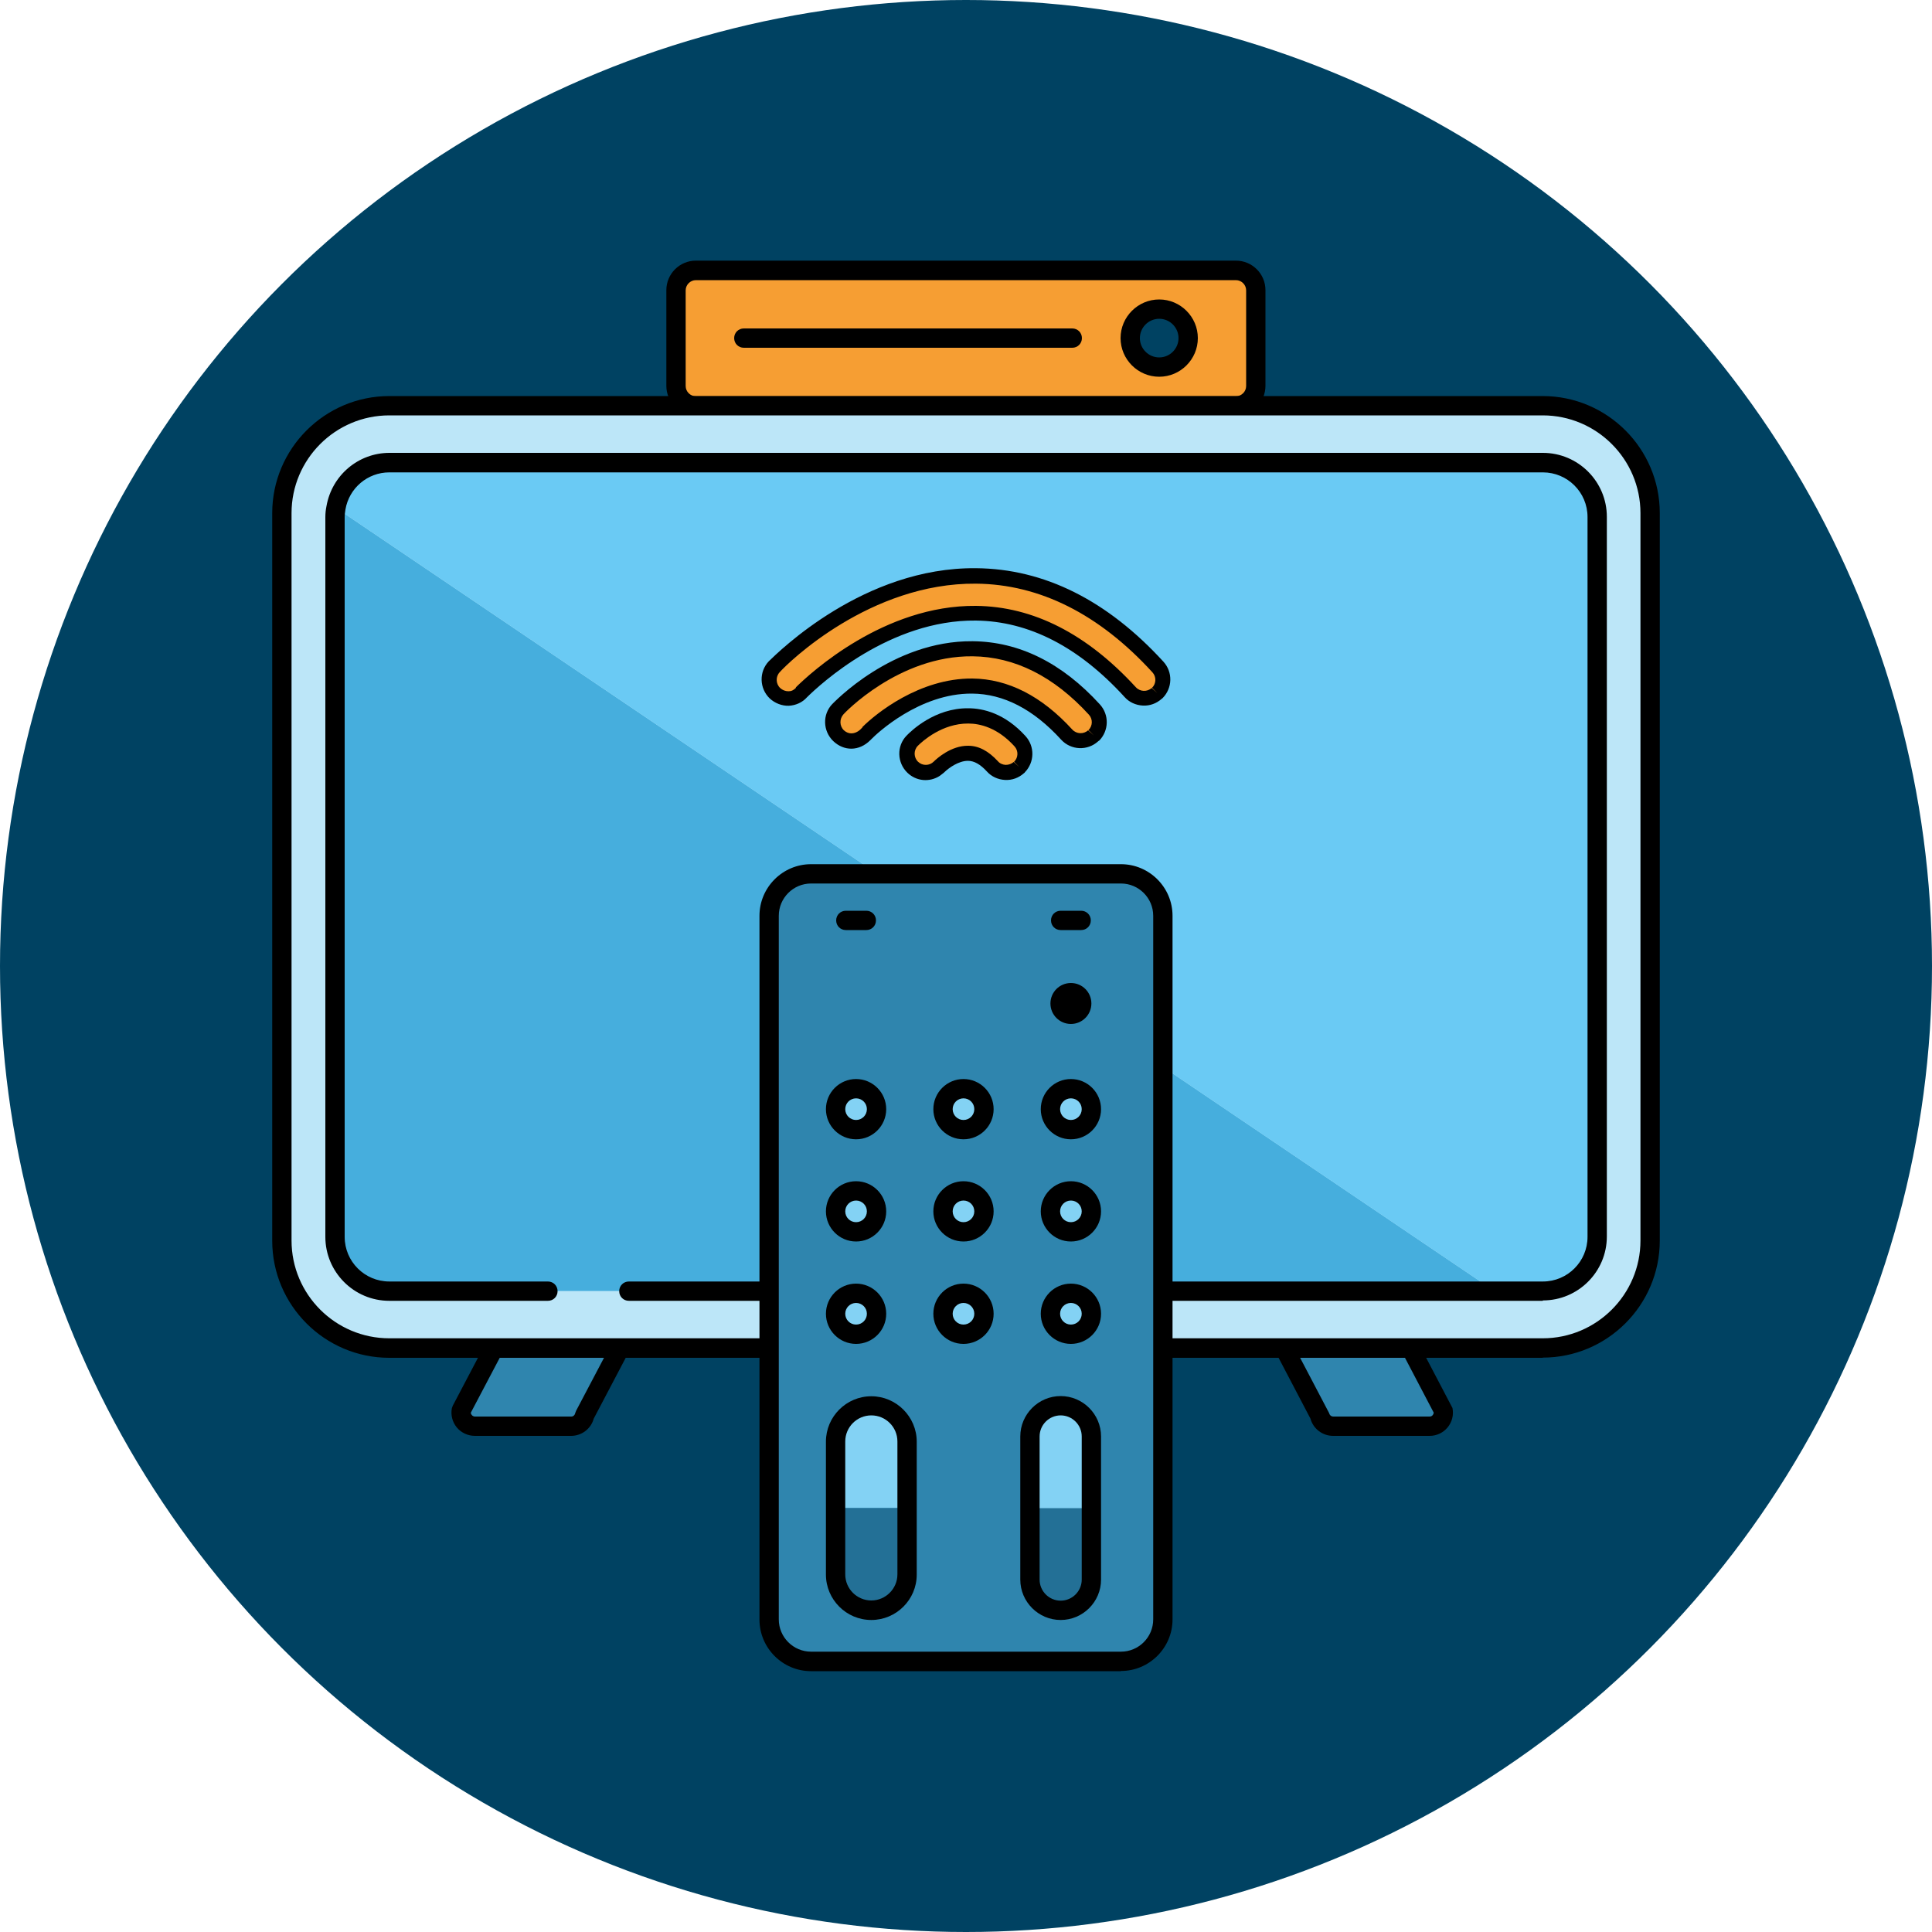 <?xml version="1.0" encoding="UTF-8"?> <svg xmlns="http://www.w3.org/2000/svg" viewBox="0 0 100 100"><defs><style>.cls-1{fill:#004262;}.cls-2{fill:#f69e33;}.cls-3{fill:#6acaf4;}.cls-4{fill:#83d2f4;}.cls-5{fill:#2f85ae;}.cls-6{fill:#bce6f8;}.cls-7{fill:#237096;}.cls-8{fill:#46aedd;}</style></defs><g id="Badge_-_Dark"><circle class="cls-1" cx="50" cy="50" r="50"></circle></g><g id="Design"><g><g><rect class="cls-2" x="35" y="14" width="30" height="7" rx="1.03" ry="1.03"></rect><path d="M63.97,21.5h-27.95c-.84,0-1.53-.68-1.53-1.53v-4.95c0-.84,.68-1.53,1.53-1.53h27.95c.84,0,1.53,.68,1.53,1.53v4.95c0,.84-.68,1.53-1.53,1.53Zm-27.95-7c-.29,0-.53,.24-.53,.53v4.95c0,.29,.24,.53,.53,.53h27.95c.29,0,.53-.24,.53-.53v-4.95c0-.29-.24-.53-.53-.53h-27.95Z"></path></g><g><g><path class="cls-5" d="M29.57,73.82h-4.99c-.45,0-.78-.41-.69-.85l4.9-9.31c.07-.33,.36-.57,.69-.57h4.99c.45,0,.78,.41,.69,.85l-4.9,9.31c-.07,.33-.36,.57-.69,.57Z"></path><path d="M29.57,74.32h-4.99c-.36,0-.71-.16-.94-.44s-.32-.65-.25-1l.05-.13,4.87-9.26c.14-.52,.62-.89,1.17-.89h4.99c.36,0,.7,.16,.93,.44s.32,.65,.25,1l-.05,.13-4.87,9.26c-.14,.52-.62,.89-1.17,.89Zm-5.2-1.2c0,.06,.03,.1,.05,.12,.02,.03,.08,.08,.16,.08h4.99c.1,0,.18-.07,.2-.17l.05-.13,4.86-9.23c0-.06-.03-.1-.05-.12-.02-.03-.08-.08-.16-.08h-4.99c-.1,0-.18,.07-.2,.17l-.05,.13-4.86,9.23Z"></path></g><g><path class="cls-5" d="M69,73.82h4.99c.45,0,.78-.41,.69-.85l-4.9-9.31c-.07-.33-.36-.57-.69-.57h-4.99c-.45,0-.78,.41-.69,.85l4.9,9.31c.07,.33,.36,.57,.69,.57Z"></path><path d="M73.99,74.32h-4.99c-.55,0-1.03-.37-1.17-.89l-4.92-9.39c-.07-.36,.02-.72,.25-1s.57-.44,.94-.44h4.99c.55,0,1.03,.37,1.17,.89l4.92,9.39c.07,.36-.02,.72-.25,1s-.57,.44-.93,.44Zm-10.1-10.53l4.91,9.36c.02,.1,.11,.17,.21,.17h4.99c.09,0,.14-.05,.16-.08,.02-.02,.04-.06,.05-.12l-4.91-9.37c-.02-.1-.11-.17-.2-.17h-4.99c-.09,0-.14,.05-.16,.08-.02,.02-.04,.06-.05,.12Z"></path></g><g><rect class="cls-6" x="14.59" y="21" width="70.82" height="48.78" rx="5.56" ry="5.56"></rect><path d="M79.85,70.28H20.15c-3.34,0-6.06-2.72-6.06-6.06V26.56c0-3.34,2.72-6.06,6.06-6.06h59.7c3.34,0,6.06,2.72,6.06,6.06v37.65c0,3.34-2.72,6.06-6.06,6.06ZM20.15,21.5c-2.79,0-5.06,2.27-5.06,5.06v37.65c0,2.79,2.27,5.06,5.06,5.06h59.7c2.79,0,5.06-2.27,5.06-5.06V26.56c0-2.79-2.27-5.06-5.06-5.06H20.15Z"></path></g><path class="cls-8" d="M17.38,26.28c-.03,.16-.05,.32-.05,.48v37.25c0,1.55,1.26,2.81,2.81,2.81h57.21L17.38,26.28Z"></path><path class="cls-3" d="M79.85,66.83c1.55,0,2.81-1.26,2.81-2.81V26.76c0-1.55-1.26-2.81-2.81-2.81H20.15c-1.39,0-2.54,1.01-2.77,2.33l59.98,40.55h2.49Z"></path><g><g><path class="cls-2" d="M52.78,39.71s-.02,.02-.03,.03c-.4,.36-1.01,.33-1.37-.06-.41-.45-.83-.67-1.26-.68-.8,0-1.49,.69-1.49,.69l-.02,.02c-.37,.37-.97,.38-1.36,.02-.39-.37-.4-.98-.04-1.37,.13-.14,1.29-1.31,2.91-1.3,.68,0,1.7,.24,2.68,1.31,.35,.38,.34,.98-.03,1.34Z"></path><path d="M53.05,39.98l-.05,.04c-.27,.24-.61,.37-.98,.35-.36-.02-.7-.17-.94-.44-.34-.37-.66-.55-.98-.55-.48,0-.98,.36-1.21,.58h0l-.03,.03-.22,.17c-.53,.34-1.21,.28-1.67-.16-.54-.52-.57-1.38-.05-1.92,.23-.24,1.46-1.44,3.2-1.42,.76,0,1.89,.26,2.96,1.44,.49,.54,.47,1.36-.04,1.88Zm-5.52-1.4l-.03,.03c-.22,.23-.21,.6,.02,.82,.23,.22,.59,.21,.81-.01,.16-.16,.9-.83,1.78-.82,.55,0,1.05,.27,1.54,.8,.1,.12,.25,.18,.4,.19,.16,0,.3-.05,.42-.15l.29,.26-.27-.27c.22-.22,.23-.57,.02-.8-.88-.97-1.79-1.18-2.39-1.18-1.36-.01-2.38,.92-2.6,1.14Z"></path></g><g><path class="cls-2" d="M56.62,38.06s-.02,.02-.03,.03c-.4,.36-1.01,.33-1.37-.06-1.51-1.65-3.15-2.49-4.89-2.51-3.08-.03-5.53,2.49-5.54,2.52-.4,.41-.99,.41-1.38,.04s-.4-.98-.04-1.37c.13-.14,3.05-3.17,6.97-3.13,2.3,.02,4.42,1.08,6.3,3.14,.35,.38,.34,.98-.03,1.34Z"></path><path d="M56.89,38.33l-.05,.04c-.55,.5-1.41,.47-1.92-.09-1.43-1.57-2.98-2.37-4.61-2.38-2.72-.02-4.94,2.08-5.21,2.36l-.05,.05c-.58,.58-1.36,.58-1.92,.05-.54-.52-.57-1.38-.05-1.92,.04-.03,3.08-3.29,7.26-3.25,2.41,.02,4.63,1.12,6.59,3.27,.49,.54,.47,1.36-.04,1.88Zm-12.25-.7c.68-.68,2.94-2.53,5.69-2.51,1.85,.02,3.59,.91,5.17,2.64,.22,.24,.59,.25,.82,.04l.29,.26-.27-.27c.22-.22,.23-.57,.02-.8-1.81-1.98-3.84-3-6.02-3.02-3.83-.04-6.66,2.97-6.68,3-.22,.24-.21,.61,.02,.83,.25,.23,.57,.2,.83-.02h0s.08-.08,.13-.13Z"></path></g><g><path class="cls-2" d="M59.91,35.86s-.02,.02-.03,.03c-.4,.36-1.01,.33-1.37-.06-2.45-2.68-5.14-4.05-7.99-4.08-5-.05-8.99,4.06-9.03,4.1-.37,.41-.99,.4-1.37,.03-.39-.37-.4-.98-.04-1.37,.19-.2,4.59-4.75,10.45-4.7,3.42,.03,6.59,1.62,9.42,4.71,.35,.38,.34,.98-.03,1.34Z"></path><path d="M60.18,36.13l-.05,.04c-.27,.24-.61,.37-.98,.35-.36-.02-.7-.17-.94-.44-2.37-2.6-4.96-3.93-7.7-3.96-4.45-.05-8.06,3.3-8.74,3.97-.24,.27-.58,.42-.94,.44-.36,.01-.72-.13-.99-.38-.54-.52-.56-1.38-.05-1.92,.51-.49,4.92-4.88,10.73-4.82,3.53,.03,6.79,1.66,9.7,4.84,.49,.54,.47,1.36-.04,1.88Zm-18.99-.55c.75-.74,4.57-4.27,9.33-4.22,2.96,.03,5.74,1.45,8.27,4.21,.22,.24,.59,.25,.82,.04l.29,.26-.27-.27c.22-.22,.23-.57,.02-.8-2.75-3.01-5.83-4.56-9.13-4.59-5.48-.05-9.72,4.08-10.16,4.58-.22,.23-.21,.6,.02,.82,.12,.11,.27,.17,.43,.17,.15,0,.26-.05,.39-.18Z"></path></g></g><path d="M79.85,67.33H32.55c-.28,0-.5-.22-.5-.5s.22-.5,.5-.5h47.31c1.28,0,2.31-1.04,2.31-2.31V26.76c0-1.28-1.04-2.31-2.31-2.31H20.15c-1.12,0-2.08,.81-2.27,1.92-.02,.13-.04,.26-.04,.4v37.25c0,1.28,1.04,2.31,2.31,2.31h8.21c.28,0,.5,.22,.5,.5s-.22,.5-.5,.5h-8.21c-1.83,0-3.31-1.49-3.31-3.31V26.76c0-.19,.02-.38,.06-.57,.28-1.59,1.65-2.75,3.26-2.75h59.7c1.83,0,3.31,1.49,3.31,3.31v37.25c0,1.83-1.49,3.31-3.31,3.31Z"></path></g><g><rect class="cls-5" x="39.81" y="45.23" width="20.38" height="40.77" rx="2.17" ry="2.17"></rect><path d="M58.02,86.5h-16.04c-1.47,0-2.67-1.2-2.67-2.67V47.4c0-1.47,1.2-2.67,2.67-2.67h16.04c1.47,0,2.67,1.2,2.67,2.67v36.42c0,1.47-1.2,2.67-2.67,2.67Zm-16.04-40.77c-.92,0-1.67,.75-1.67,1.67v36.42c0,.92,.75,1.67,1.67,1.67h16.04c.92,0,1.67-.75,1.67-1.67V47.4c0-.92-.75-1.67-1.67-1.67h-16.04Z"></path></g><g><path d="M44.84,48.14h-1.06c-.28,0-.5-.22-.5-.5s.22-.5,.5-.5h1.06c.28,0,.5,.22,.5,.5s-.22,.5-.5,.5Z"></path><path d="M55.96,48.14h-1.06c-.28,0-.5-.22-.5-.5s.22-.5,.5-.5h1.06c.28,0,.5,.22,.5,.5s-.22,.5-.5,.5Z"></path></g><circle cx="55.43" cy="51.94" r="1.06"></circle><g><circle class="cls-4" cx="55.43" cy="57.41" r="1.06"></circle><path d="M55.43,58.97c-.86,0-1.56-.7-1.56-1.56s.7-1.56,1.56-1.56,1.56,.7,1.56,1.56-.7,1.56-1.56,1.56Zm0-2.12c-.31,0-.56,.25-.56,.56s.25,.56,.56,.56,.56-.25,.56-.56-.25-.56-.56-.56Z"></path></g><g><circle class="cls-4" cx="49.87" cy="57.41" r="1.06"></circle><path d="M49.87,58.97c-.86,0-1.56-.7-1.56-1.56s.7-1.56,1.56-1.56,1.56,.7,1.56,1.56-.7,1.56-1.56,1.56Zm0-2.12c-.31,0-.56,.25-.56,.56s.25,.56,.56,.56,.56-.25,.56-.56-.25-.56-.56-.56Z"></path></g><g><circle class="cls-4" cx="44.31" cy="57.41" r="1.06"></circle><path d="M44.31,58.97c-.86,0-1.56-.7-1.56-1.56s.7-1.56,1.56-1.56,1.56,.7,1.56,1.56-.7,1.56-1.56,1.56Zm0-2.12c-.31,0-.56,.25-.56,.56s.25,.56,.56,.56,.56-.25,.56-.56-.25-.56-.56-.56Z"></path></g><g><circle class="cls-4" cx="55.43" cy="62.7" r="1.06"></circle><path d="M55.43,64.26c-.86,0-1.56-.7-1.56-1.56s.7-1.56,1.56-1.56,1.56,.7,1.56,1.56-.7,1.56-1.56,1.56Zm0-2.12c-.31,0-.56,.25-.56,.56s.25,.56,.56,.56,.56-.25,.56-.56-.25-.56-.56-.56Z"></path></g><g><circle class="cls-4" cx="49.87" cy="62.7" r="1.06"></circle><path d="M49.87,64.26c-.86,0-1.56-.7-1.56-1.56s.7-1.56,1.56-1.56,1.56,.7,1.56,1.56-.7,1.56-1.56,1.56Zm0-2.12c-.31,0-.56,.25-.56,.56s.25,.56,.56,.56,.56-.25,.56-.56-.25-.56-.56-.56Z"></path></g><g><circle class="cls-4" cx="44.31" cy="62.7" r="1.06"></circle><path d="M44.31,64.26c-.86,0-1.56-.7-1.56-1.56s.7-1.56,1.56-1.56,1.56,.7,1.56,1.56-.7,1.56-1.56,1.56Zm0-2.12c-.31,0-.56,.25-.56,.56s.25,.56,.56,.56,.56-.25,.56-.56-.25-.56-.56-.56Z"></path></g><g><circle class="cls-4" cx="55.43" cy="68" r="1.06"></circle><path d="M55.43,69.56c-.86,0-1.56-.7-1.56-1.56s.7-1.56,1.56-1.56,1.56,.7,1.56,1.56-.7,1.56-1.56,1.56Zm0-2.12c-.31,0-.56,.25-.56,.56s.25,.56,.56,.56,.56-.25,.56-.56-.25-.56-.56-.56Z"></path></g><g><circle class="cls-4" cx="49.87" cy="68" r="1.06"></circle><path d="M49.87,69.56c-.86,0-1.56-.7-1.56-1.56s.7-1.56,1.56-1.56,1.56,.7,1.56,1.56-.7,1.56-1.56,1.56Zm0-2.12c-.31,0-.56,.25-.56,.56s.25,.56,.56,.56,.56-.25,.56-.56-.25-.56-.56-.56Z"></path></g><g><circle class="cls-4" cx="44.31" cy="68" r="1.06"></circle><path d="M44.31,69.56c-.86,0-1.56-.7-1.56-1.56s.7-1.56,1.56-1.56,1.56,.7,1.56,1.56-.7,1.56-1.56,1.56Zm0-2.12c-.31,0-.56,.25-.56,.56s.25,.56,.56,.56,.56-.25,.56-.56-.25-.56-.56-.56Z"></path></g><path class="cls-4" d="M45.1,72.76c-1.02,0-1.85,.83-1.85,1.85v3.44h3.71v-3.44c0-1.02-.83-1.85-1.85-1.85Z"></path><path class="cls-7" d="M43.25,81.5c0,1.02,.83,1.85,1.85,1.85s1.85-.83,1.85-1.85v-3.44h-3.71v3.44Z"></path><path class="cls-7" d="M53.31,81.76c0,.88,.71,1.59,1.59,1.59s1.59-.71,1.59-1.59v-3.71h-3.18v3.71Z"></path><path class="cls-4" d="M54.9,72.76c-.88,0-1.59,.71-1.59,1.59v3.71h3.18v-3.71c0-.88-.71-1.59-1.59-1.59Z"></path><path d="M45.1,83.85c-1.3,0-2.35-1.06-2.35-2.35v-6.88c0-1.3,1.06-2.35,2.35-2.35s2.35,1.06,2.35,2.35v6.88c0,1.3-1.06,2.35-2.35,2.35Zm0-10.59c-.75,0-1.35,.61-1.35,1.35v6.88c0,.75,.61,1.35,1.35,1.35s1.35-.61,1.35-1.35v-6.88c0-.75-.61-1.35-1.35-1.35Z"></path><path d="M54.9,83.85c-1.15,0-2.09-.94-2.09-2.09v-7.41c0-1.15,.94-2.09,2.09-2.09s2.09,.94,2.09,2.09v7.41c0,1.15-.94,2.09-2.09,2.09Zm0-10.59c-.6,0-1.09,.49-1.09,1.09v7.41c0,.6,.49,1.09,1.09,1.09s1.09-.49,1.09-1.09v-7.41c0-.6-.49-1.09-1.09-1.09Z"></path><g><circle class="cls-1" cx="60" cy="17.5" r="1.5"></circle><path d="M60,19.5c-1.1,0-2-.9-2-2s.9-2,2-2,2,.9,2,2-.9,2-2,2Zm0-3c-.55,0-1,.45-1,1s.45,1,1,1,1-.45,1-1-.45-1-1-1Z"></path></g><path d="M55.5,18h-17c-.28,0-.5-.22-.5-.5s.22-.5,.5-.5h17c.28,0,.5,.22,.5,.5s-.22,.5-.5,.5Z"></path></g></g></svg> 